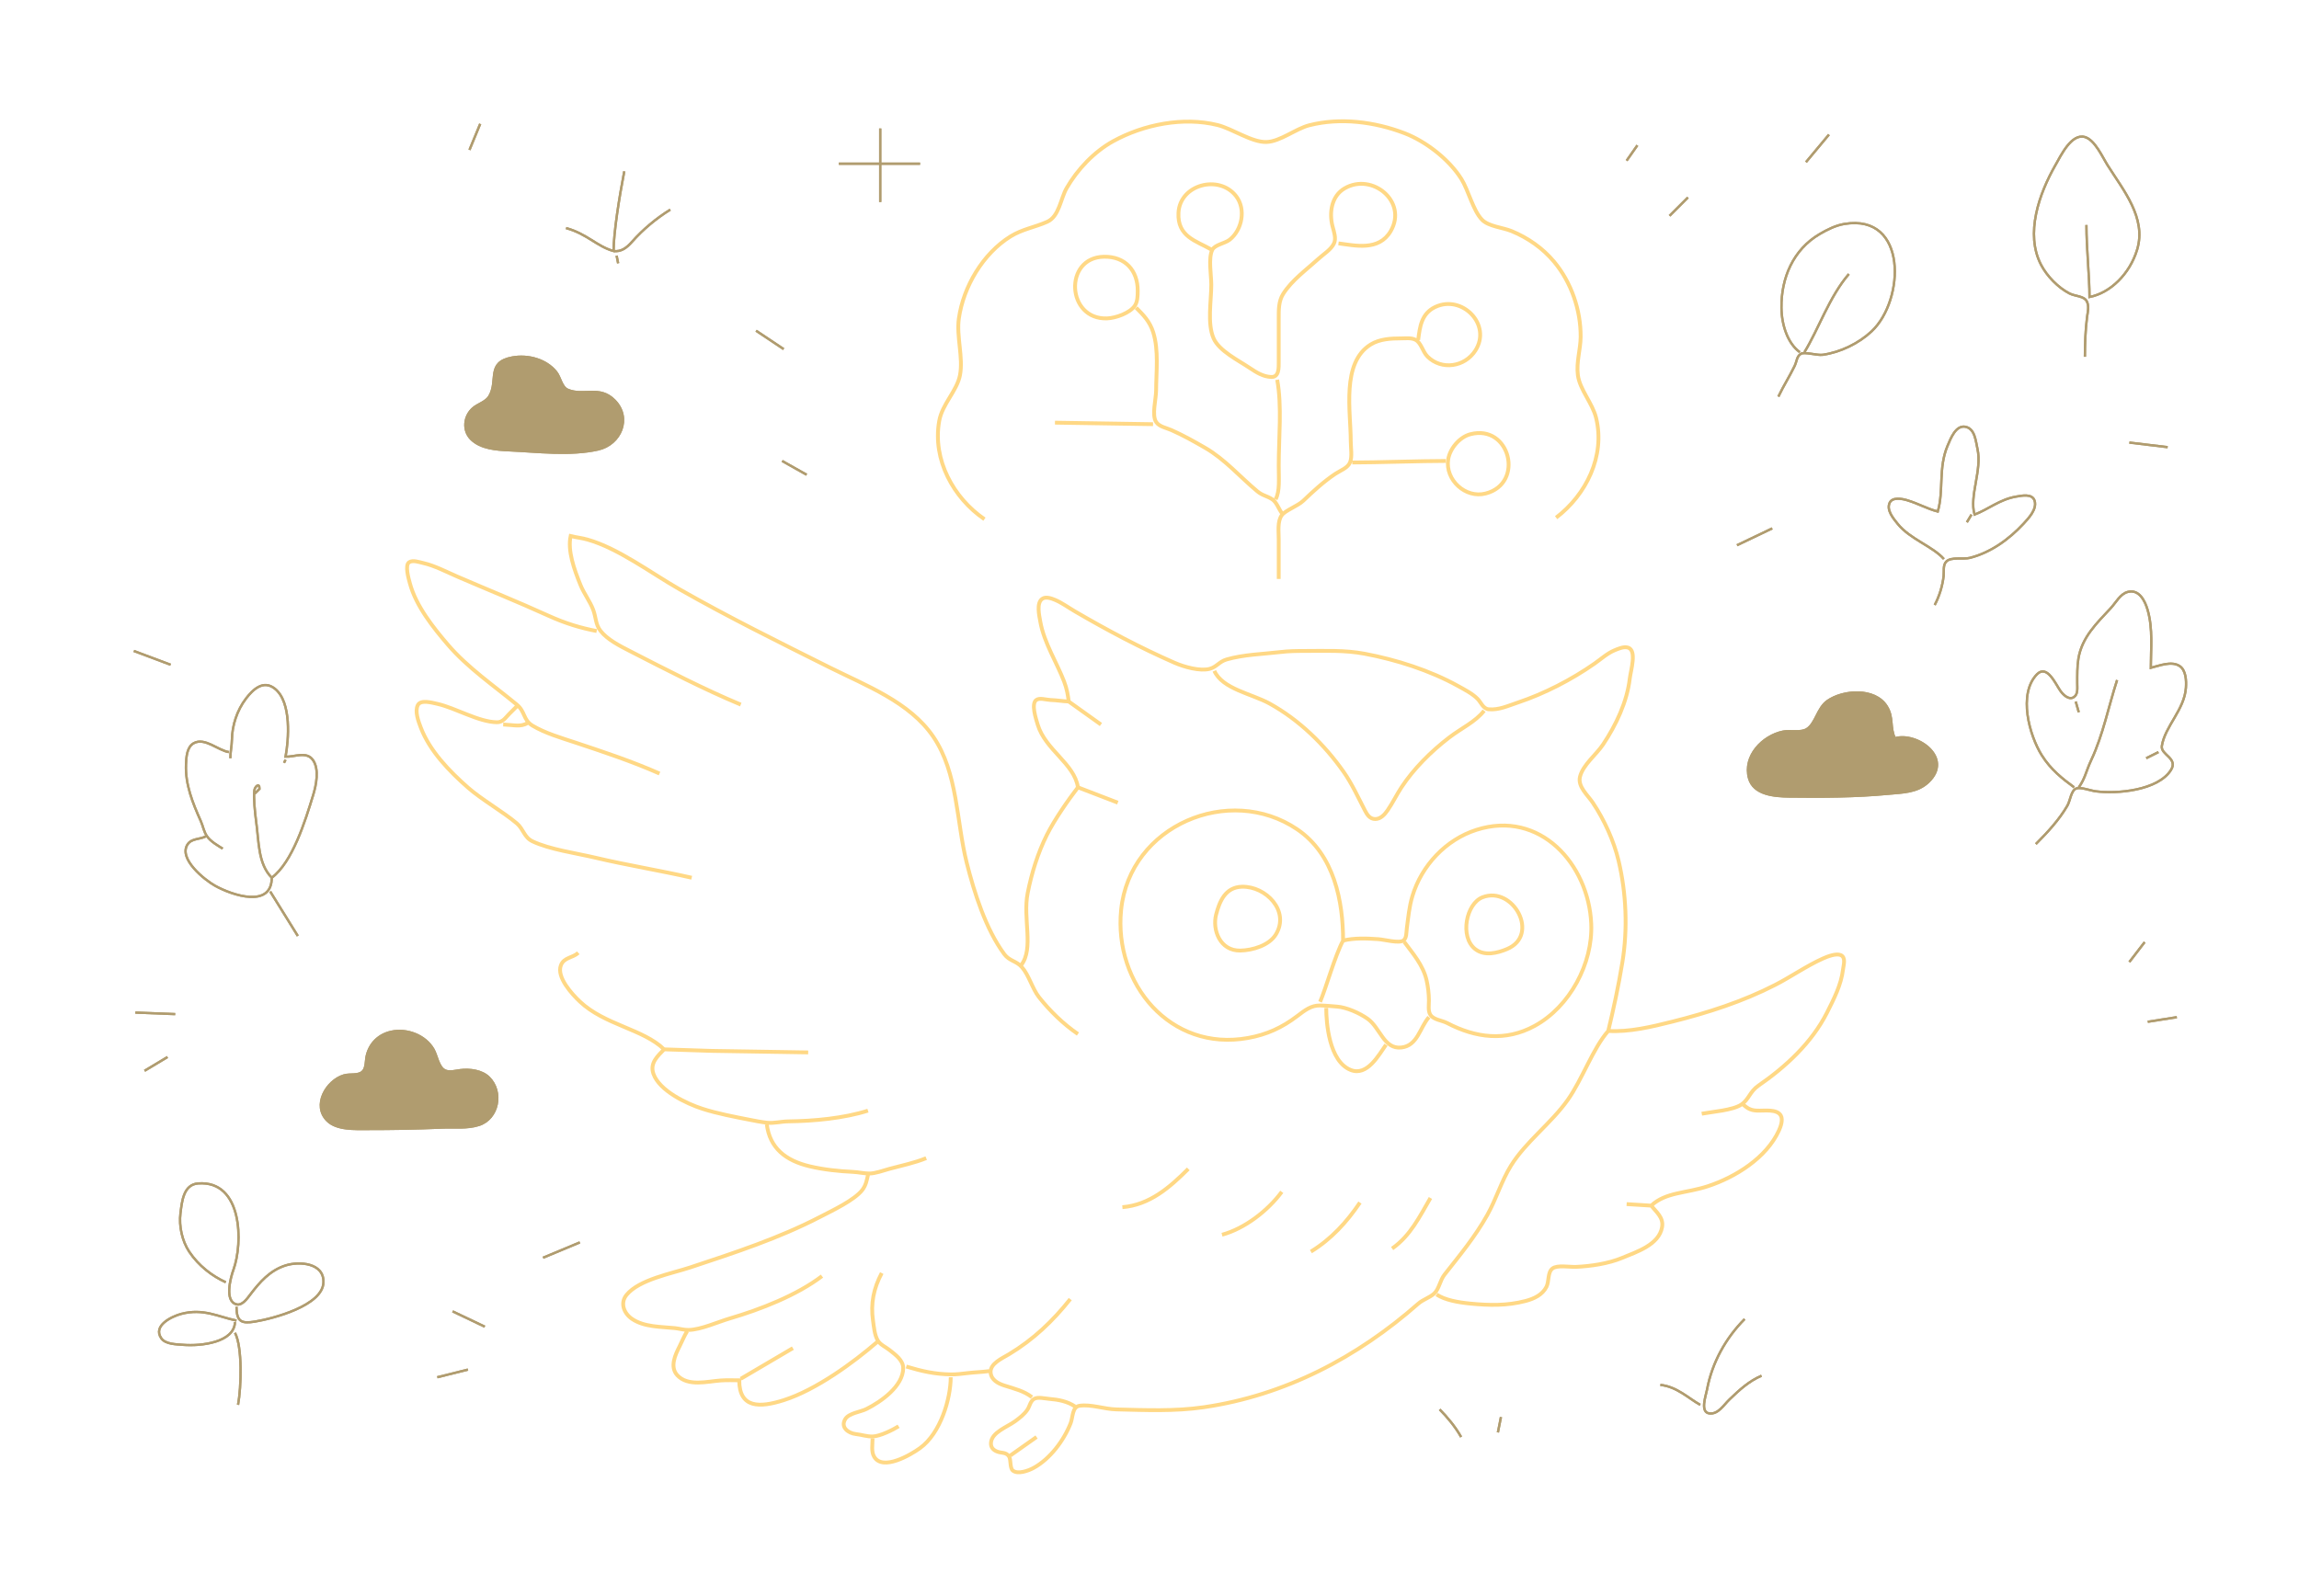 <?xml version="1.0" encoding="UTF-8" standalone="no"?>
<svg version="1.1" id="svg1" width="288" height="200
  " viewBox="0 0 1500 884"
  xmlns="http://www.w3.org/2000/svg"
  xmlns:svg="http://www.w3.org/2000/svg">
  <defs id="defs1" />
  <g id="foreground" style="fill:none;stroke:#ffd885;stroke-width:2.5;stroke-dasharray:none" transform="translate(-6.688,-81.995)">
    <path id="brain" d="m 797,166 c -9.795,-5.649 -22.212,-8.288 -21.401,-24 0.956,-18.531 26.557,-25.126 37.597,-10.826 6.592,8.538 3.905,22.04 -4.201,28.433 -3.132,2.47 -9.742,3.226 -11.392,6.697 C 794.991,171.797 797,182.611 797,189 c 0,10.561 -2.757,25.278 1.514,34.999 3.581,8.152 16.182,14.331 23.486,19.255 4.621,3.116 8.81,5.657 13.981,5.931 5.366,0.285 5.017,-6.029 5.019,-10.186 0.004,-8.917 -0.003,-18.958 0,-28 0.002,-5.515 -0.135,-11.198 2.89,-16 5.679,-9.015 15.434,-15.996 23.11,-23 3.408,-3.11 8.112,-5.878 10.072,-10.004 1.544,-3.25 -0.032,-7.567 -0.929,-10.996 -2.329,-8.905 -0.82,-19.866 7.861,-24.911 17.956,-10.436 41.259,8.65 30.062,27.911 -7.71,13.263 -23.414,9.353 -34.066,8 m -153,8.711 c 13.786,-0.251 22.091,8.956 21.995,22.289 -0.024,3.294 -0.046,7.003 -1.934,9.776 -3.167,4.651 -12.309,7.969 -18.062,8.18 -26.403,0.97 -28.498,-39.763 -2,-40.245 M 748,204 c 4.768,4.808 8.876,8.953 11.096,16 3.71,11.775 1.963,25.702 1.904,38 -0.028,5.704 -2.955,16.072 0.029,20.582 2.037,3.079 6.641,3.807 9.972,5.28 7.545,3.336 14.861,7.448 22,11.566 12.869,7.424 22.821,19.068 34,28.347 3.556,2.952 6.493,3.012 9.853,5.31 2.803,1.918 4.114,6.136 6.147,8.914 M 840,251 c 3.188,17.171 1,37.881 1,56 0,8.562 0.835,16.688 -2,22 m -144,-50 64,1 m 207,6.558 c 25.914,-6.799 35.569,32.13 10,38.681 C 962.794,328.623 949.524,316.322 951.563,303 952.63,296.032 958.9,288.421 966,286.558 M 889,305 c 16.143,0 44.156,-1 61,-1 m -301,38 c -20.296,-13.878 -33.98,-38.861 -29.536,-64 1.986,-11.237 11.549,-19.535 13.577,-30 2.211,-11.408 -2.407,-25.313 -0.741,-37 2.956,-20.738 15.696,-42.352 33.7,-53.532 7.758,-4.818 15.946,-5.962 23.985,-9.576 7.77,-3.494 8.67,-15.029 12.596,-21.891 6.967,-12.179 18.077,-23.907 30.42,-30.687 20.039,-11.007 45.738,-16.014 68,-10.565 9.696,2.373 22.415,11.406 32,11.089 9.049,-0.299 19.012,-8.654 28,-10.941 20.23,-5.147 42.619,-2.252 62,5.169 14.077,5.39 29.246,17.229 37.185,29.935 4.634,7.417 7.547,20.451 13.453,26.57 4.275,4.43 13.639,5.067 19.362,7.441 10.607,4.401 20.262,11.097 27.674,19.988 11.264,13.511 17.444,31.645 17.321,49 -0.059,8.35 -2.945,16.481 -1.807,25 1.285,9.623 9.54,18.221 11.912,28 6.015,24.791 -6.49,50.059 -26.1,65 M 932,225 c 1.081,-8.548 2.091,-17.128 11,-21.428 17.497,-8.446 37.263,11.411 26.272,28.427 -6.896,10.676 -21.987,13.001 -31.167,3.893 -3.379,-3.353 -4.107,-9.305 -8.249,-11.15 C 927.162,223.543 923.865,224 921,224 c -6.666,0 -14.123,0.351 -20,3.995 -19.26,11.941 -13,43.641 -13,63.005 0,4.368 1.058,10.199 -0.452,13.895 -1.528,3.739 -6.214,5.247 -9.548,7.461 -7.507,4.983 -14.573,11.475 -21,17.627 -3.561,3.408 -11.774,6.325 -14.012,9.436 C 840.058,343.492 841,349.927 841,355 c 0,8.066 0,17.728 0,26" />
    <path id="owl" d="m 490,463 c -24.129,-10.046 -48.617,-22.787 -72,-34.757 -6.792,-3.477 -15.025,-7.606 -19.487,-13.347 -3.4,-4.375 -2.858,-8.699 -4.839,-13.896 -2.078,-5.453 -6.004,-10.53 -8.221,-16 -4.2,-10.36 -8.519,-22.466 -6.453,-32 3.883,0.957 7.076,1.195 11,2.3 20.004,5.631 41.804,22.051 60,32.419 32.046,18.259 65.014,34.541 98,51.034 23.65,11.825 52.265,22.585 67.641,45.247 16.061,23.672 15.003,55.083 21.734,82 4.895,19.574 12.541,43.66 24.579,59.895 3.323,4.482 7.849,4.369 11.408,8.38 4.697,5.292 6.867,14.182 11.268,19.725 7.156,9.013 15.842,17.485 25.37,24 M 437,508 c -17.891,-7.931 -36.652,-14.146 -55,-20.252 -8.952,-2.979 -19.723,-6.093 -27.895,-11.023 -6.149,-3.71 -4.639,-9.099 -10.213,-13.711 C 329.143,450.813 311.856,438.979 299.001,424 c -9.737,-11.346 -20.851,-25.333 -24.842,-40 -0.916,-3.364 -3.405,-11.897 -0.552,-13.883 2.362,-1.644 6.765,-0.044 9.393,0.548 7.15,1.61 15.172,5.798 22,8.759 19.594,8.499 39.57,16.488 59,25.345 12.126,5.527 21.985,8.289 32,10.231 m 340,112 -26,-10 c -2.341,-15.55 -21.287,-24.364 -26.279,-41 -1.161,-3.871 -4.298,-13.283 -1.029,-15.933 2.141,-1.736 6.625,-0.175 9.307,-0.078 4.381,0.159 8.217,0.848 12,1.011 -0.58,-4.307 -1.173,-8.155 -3.014,-13 -4.652,-12.242 -13.041,-25.211 -15.522,-39 -0.793,-4.41 -2.589,-12.152 1.139,-14.958 2.335,-1.757 6.157,-0.334 8.397,0.592 4.366,1.804 8.849,5.083 13,7.505 21.048,12.281 42.677,23.782 65,33.551 6.577,2.878 16.727,5.609 22.911,3.991 4.541,-1.189 6.276,-4.746 11.089,-6.137 11.181,-3.23 23.589,-3.484 35,-4.83 C 847.599,428.054 852.489,428 858,428 c 13.096,0 26.035,-0.635 39,1.804 20.582,3.872 42.578,10.839 61,21.057 4.34,2.407 9.343,4.952 12.776,8.44 2.17,2.204 3.591,6.466 7.279,6.766 6.663,0.543 12.226,-2.152 18.945,-4.4 17.396,-5.821 35.019,-14.92 50,-25.388 4.14,-2.893 8.37,-6.739 13,-8.669 2.363,-0.985 6.072,-2.645 8.851,-1.822 6.015,1.781 1.826,14.851 1.198,20.212 -1.783,15.229 -8.976,30.364 -17.404,43 -4.492,6.735 -13.073,13.222 -15.057,21 -1.663,6.519 4.973,12.001 8.323,17 7.442,11.107 13.761,24.938 16.853,38 5.023,21.216 5.977,44.444 2.482,66 -2.526,15.58 -5.821,30.78 -9.246,45 13.711,0.788 27.944,-2.596 42,-6.127 23.052,-5.79 45.813,-13.106 67,-23.981 10.375,-5.325 20.408,-12.39 31,-17.14 3.124,-1.401 8.697,-3.551 11.682,-2.261 3.5,1.514 1.852,6.37 1.473,9.508 -1.195,9.884 -5.943,19.166 -10.403,28 -9.974,19.758 -26.998,35.431 -44.748,47.671 -5.75,3.965 -6.157,8.995 -11.217,12.391 -5.548,3.724 -19.47,4.748 -25.787,5.938 M 799,441 c 5.243,11.813 24.36,14.915 36,21.312 19.291,10.602 35.934,26.884 48.411,44.688 5.337,7.616 9.539,16.824 13.772,24.985 1.485,2.864 3.247,5.71 6.823,5.71 3.592,0 6.29,-3.171 8.041,-5.71 3.165,-4.59 5.917,-10.246 9.033,-14.985 8.073,-12.278 19.303,-23.396 30.921,-32.349 8.156,-6.284 17.312,-10.345 23,-17.651 M 458,576 c -20.3,-4.643 -42.397,-8.226 -63,-13.116 -12.105,-2.873 -29.898,-5.346 -40.957,-10.688 -5.436,-2.626 -5.767,-7.922 -10.148,-11.667 C 335.441,533.303 320.879,524.971 312,517.155 299.979,506.574 287.075,493.349 281.232,478 c -1.607,-4.22 -3.999,-10.624 -1.919,-14.681 1.901,-3.708 9.446,-1.53 12.687,-0.805 11.896,2.664 26.989,11.87 38.91,12.012 3.871,0.046 5.512,-2.923 8.079,-5.506 C 341.293,466.703 342.771,465.229 344,464 m 360,-3 21,15 m -374,-1 c -4.678,2.773 -8.799,1.309 -16,1 m 375,41 c -6.324,8.228 -15.161,20.854 -20.247,31 -5.926,11.823 -9.972,24.994 -12.553,38 -3.302,16.641 4.203,36.042 -4.2,47 m 266,34 c -6.016,6.877 -7.316,18.599 -18,19.796 -11.377,1.275 -13.814,-12.969 -22,-18.753 -5.286,-3.735 -13.713,-7.481 -20,-7.947 -3.638,-0.27 -7.036,-0.643 -11,-0.728 -5.843,-0.125 -9.948,3.154 -15,6.978 -9.945,7.528 -19.761,12.022 -32,14.229 C 770.308,689.719 733.327,645.226 738.171,597 743.716,541.79 808.835,514.533 853,544.36 c 24.426,16.496 30,47.489 30,72.64 7.316,-1.742 14.98,-1.46 23,-0.911 3.912,0.268 13.489,2.939 16.397,0.843 2.126,-1.533 1.856,-5.516 2.179,-7.933 0.942,-7.056 1.55,-14.059 3.633,-21 6.001,-19.999 21.872,-36.894 41.792,-43.254 41.36,-13.204 73.183,22.296 74.896,61.254 1.141,25.946 -13.998,54.185 -36.896,66.688 -19.022,10.387 -38.544,7.834 -57,-1.798 -3.624,-1.891 -8.802,-2.113 -10.972,-5.319 -1.765,-2.607 -0.997,-6.668 -1.032,-9.57 -0.053,-4.435 -0.541,-8.699 -1.51,-13 C 935.22,632.939 928.191,625.065 923,618 M 817,581.865 c 15.682,-0.41 31.423,15.868 22.143,31.131 C 834.8,620.139 823.97,623.368 816,623.537 802.658,623.82 797.565,610.018 800.155,600 802.354,591.496 806.138,582.149 817,581.865 m 157.001,6.877 c 19.957,-7.663 37.685,24.642 15.999,33.779 -6.292,2.651 -14.774,4.842 -20.892,-0.031 -10.114,-8.055 -5.773,-29.652 4.893,-33.748 M 883,617 c -5.221,9.622 -11.174,31.108 -15,40 M 384,625 c -3.678,3.401 -9.338,2.88 -11.357,8.148 -2.978,7.7 7.299,18.882 12.397,23.681 C 401.315,672.155 426.277,674.684 440,688 c -4.036,4.229 -9.506,8.834 -6.964,16 3.914,11.033 21.527,19.41 31.964,22.783 9.747,3.151 21.039,5.268 31,7.216 3.713,0.726 7.205,1.43 11,1.866 4.736,0.544 9.118,-0.803 14,-0.861 16.68,-0.198 36.225,-2.002 52,-7.004 m 299,-67 c 0,9.543 1.776,34.853 16.001,40.477 C 898.806,705.748 906.349,691.506 911,685 m 145,-9 c -9.864,11.065 -16.928,31.578 -26.424,45 -10.841,15.321 -27.423,27.316 -37.107,43 -6.173,9.997 -9.59,21.71 -15.33,32 -7.904,14.168 -17.986,26.323 -27.953,39 -3.024,3.847 -3.508,9.305 -6.695,12.298 -2.963,2.783 -7.233,3.848 -10.49,6.718 -39.769,35.038 -87.006,59.883 -140,67.556 -18.924,2.74 -37.991,1.879 -57,1.414 -7.916,-0.194 -16.397,-3.478 -23.941,-2.382 -4.885,0.71 -4.279,7.424 -5.834,11.397 -4.414,11.277 -13.452,23.357 -24.224,29.201 -3.387,1.838 -10.153,4.276 -13.397,1.768 -2.24,-1.732 -1.105,-7.219 -2.631,-9.396 -2.02,-2.881 -4.804,-1.869 -7.924,-3.171 -2.159,-0.901 -3.929,-2.513 -3.81,-5.402 0.291,-7.062 10.566,-10.479 15.762,-14.289 2.995,-2.196 6.165,-4.629 8.157,-7.725 1.373,-2.133 1.81,-5.463 4.262,-6.868 2.455,-1.407 6.839,-0.256 9.581,-0.032 6.462,0.529 12.072,1.648 17,4.914 m -268,-233 31,1 63,1 M 1144,724 c 2.359,1.995 4.336,3.779 9,3.981 4.822,0.208 13.212,-1.261 15.65,3.336 1.431,2.699 -0.104,7.081 -1.299,9.683 -8.193,17.848 -28.338,30.393 -46.352,36.329 -14.214,4.684 -27.356,3.747 -37,12.671 3.388,4.207 8.194,7.738 7.13,14 -1.971,11.599 -16.66,16.174 -26.13,20.125 -8.934,3.727 -20.53,5.421 -30,5.836 -4.304,0.188 -12.275,-1.362 -15.4,1.067 -3.242,2.521 -2.09,8.361 -3.913,11.968 -2.655,5.253 -8.152,7.799 -13.686,9.244 -12.128,3.166 -23.752,2.882 -36,1.684 C 957.853,853.128 949.412,851.587 944,848 M 507,737 c 1.958,15.414 12.192,23.585 28,27.346 8.925,2.123 18.975,3.202 28,3.615 4.059,0.186 7.09,1.061 11,1.066 3.794,0.006 9.303,-2.028 13,-3.038 8.123,-2.219 16.109,-3.769 24,-6.989 m 171,7 c -12.073,12.073 -25.183,23.545 -43,25 M 573,770 c -0.772,3.336 -1.278,6.667 -3.702,9.791 -5.161,6.653 -19.397,13.328 -27.298,17.431 -27.253,14.154 -55.939,23.46 -85,33.111 -11.926,3.961 -33.214,7.842 -41.486,17.88 -4.436,5.383 -1.713,12.114 3.505,15.679 7.984,5.456 19.004,5.11 27.981,6.037 2.994,0.309 5.733,1.249 9,1.196 7.963,-0.13 19.058,-5.217 27,-7.549 19.906,-5.847 43.668,-15.123 60,-27.576 m 300,-55 c -9.222,12.44 -24.2,23.952 -39,28 m 136,-24 c -7.123,12.248 -12.995,24.543 -25,33 m -21,-30 c -8.657,12.831 -18.693,23.819 -32,32 m 206,-31 16,1 m -502,44 c -5.326,9.99 -7.296,19.841 -5.714,31 0.577,4.073 1,9.304 3.029,12.867 1.686,2.961 5.08,4.246 7.686,6.317 3.766,2.993 8.998,6.667 8.99,11.816 -0.018,11.818 -14.372,21.917 -23.99,26.73 -3.981,1.992 -11.41,2.65 -13.806,6.573 -3.336,5.463 2.13,9.239 6.807,9.767 4.114,0.465 7.073,1.656 10.999,1.586 4.81,-0.086 13.378,-4.371 17,-6.656 m 112,-83 c -11.355,14.306 -24.062,26.417 -40,36 -4.523,2.719 -12.452,6.102 -11.953,12 0.401,4.733 4.833,7.099 8.953,8.406 7.053,2.238 12.695,3.535 18,7.594 M 455,872 c -1.988,3.136 -3.105,6.249 -5.016,10 -2.707,5.314 -6.383,13.164 -1.47,18.607 6.959,7.708 19.766,4.08 28.486,3.483 4.406,-0.302 8.02,-0.089 12,-0.089 0.051,18.353 13.366,17.939 29,12.971 21.329,-6.778 45.703,-24.734 61,-37.971 m -55,4 -34,20 m 108,-8 c 9.948,3.023 18.641,4.988 29,5.139 3.803,0.055 7.162,-0.399 11,-0.853 5.298,-0.627 8.443,-0.583 14,-1.286 m -25,4 c -0.039,14.017 -6.611,36.504 -20.004,46.211 -6.144,4.453 -24.381,15.159 -29.968,5.643 C 575.038,950.467 576,945.872 576,942 m 107,-1 -17,12" />
  
  </g>
  <g id="background-elements" style="fill:none;stroke:#b09c6f;stroke-width:1.5;stroke-dasharray:none" transform="translate(-6.688,-81.995)">
    <path id="path97" d="m 946,923 c 5.01,5.013 10.419,11.543 14,18 m 26,-13 -2,10" />
    <path id="path89" d="m 1145,864 c -12.372,12.476 -21.256,28.431 -24.536,46 -0.76,4.07 -4.81,14.946 1.644,15.62 5.665,0.591 9.133,-5.43 13.062,-9.195 C 1141.507,910.353 1147.713,904.576 1156,901 m -66,6 c 10.746,1.077 18.367,8.752 26,13" />
    <path id="path83" d="m 361,824 24,-10 m -83,45 21,10 m -31,33 20,-5" />
    <path id="path76" d="m 154,840 c -8.845,-4.018 -17.76,-10.764 -23.895,-20 -4.591,-6.912 -6.738,-16.737 -5.68,-25 0.958,-7.482 1.831,-18.793 11.576,-19.497 28.963,-2.093 29.404,38.797 22.944,56.497 -1.826,5.002 -6.028,20.566 2.188,22.458 3.641,0.839 6.953,-3.954 8.863,-6.462 C 176.147,839.92 182.771,832.284 193,829.029 201.773,826.237 218.073,827.199 217.731,840 217.325,855.243 184.991,863.702 173,865.675 164.325,867.103 161.035,865.878 161,856 m -1,10 c -0.428,13.179 -21.808,15.842 -34,14.826 -4.295,-0.358 -11.3,-0.319 -14.047,-4.221 -5.87,-8.338 7.015,-14.403 13.047,-15.975 14.386,-3.75 23.895,1.862 36,4.37 m -1,8 c 4.858,9.102 4.18,35.257 2,47" />
    <path d="m 262,676.519 c 10.258,-2.226 22.167,2.335 27.471,11.481 2.378,4.102 3.155,11.707 7.663,13.802 2.777,1.291 6.948,0.14 9.867,-0.222 6.106,-0.758 14.052,0.215 18.671,4.76 9.53,9.379 6.246,26.986 -6.671,31.036 -7.766,2.435 -16.005,1.313 -24,1.663 C 278.668,739.755 262.394,740 246,740 c -7.947,0 -19.513,0.592 -25.656,-5.394 -10.249,-9.988 -0.566,-26.212 10.656,-29.562 4.228,-1.262 9.402,0.34 12.397,-2.647 2.334,-2.328 1.84,-7.148 2.647,-10.397 2.001,-8.066 7.833,-13.719 15.957,-15.481" id="path65" fill="#b09c6f"/>
    <path id="path63" d="m 95,664 26,1 m -20,37 15,-9" />
    <path id="path59" d="m 1406,618 -10,13 m 12,39 19,-3" />
    <path d="m 1243,485 c 14.382,-4.251 38.598,12.747 21.775,28.61 -7.194,6.784 -16.684,6.694 -25.775,7.56 -21.413,2.039 -43.462,2.083 -65,1.826 -9.446,-0.112 -23.171,-1.106 -26.137,-11.996 -3.902,-14.325 8.764,-27.575 22.137,-30.334 4.736,-0.977 11.622,0.875 15.606,-1.694 5.89,-3.798 6.876,-13.737 13.394,-18.323 10.309,-7.254 30.956,-8.703 38.636,3.444 4.657,7.366 1.905,13.72 5.363,20.907" id="path43" />
    <path id="path42" d="m 157,498 c -0.02,-4.423 0.924,-7.717 0.995,-12 0.158,-9.475 3.316,-19.253 9.241,-27 4.465,-5.838 11.205,-12.276 18.659,-6.486 11.288,8.767 9.082,33.838 7.105,44.486 5.733,0.282 13.714,-3.809 17.91,2.228 4.185,6.021 2.081,16.343 0.114,22.772 -5.266,17.217 -13.521,43.83 -27.025,54 -9.117,-9.313 -8.312,-23.469 -10.222,-37 -0.751,-5.319 -1.725,-15.425 -1.139,-20 0.322,-2.512 3.384,-5.372 3.361,-1 l -3,3 m -21,36 c -3.163,-1.984 -7.806,-4.544 -10.272,-8.09 -2.112,-3.037 -2.487,-6.437 -4.04,-9.91 -5.253,-11.746 -10.165,-23.735 -9.647,-37 0.18,-4.606 0.543,-11.332 5.069,-13.817 7.196,-3.951 15.849,4.719 22.891,5.817 m 37,5 -1,2 m -51,48 c -3.787,2.052 -9.352,1.206 -11.971,5.303 -6.058,9.475 11.304,23.195 17.971,26.915 11.464,6.397 36.93,14.738 37,-5.218 m -1,9 18,29" />
    <path d="m 94,428 24,9" id="path39" />
    <path id="path37" d="m 1360,517 c -7.606,-5.593 -15.246,-11.496 -21.185,-21 -8.034,-12.857 -15.553,-39.845 -3.178,-52.681 6.662,-6.91 12.28,6.368 15.317,10.638 1.649,2.318 5.401,6.33 8.728,4.226 2.951,-1.866 2.311,-5.739 2.318,-9.183 0.01,-5.026 -0.108,-10.835 0.755,-16 2.338,-14.001 11.908,-23.055 21.156,-33 3.373,-3.627 6.157,-9.291 11.129,-10.551 7.327,-1.857 11.116,5.794 12.816,11.551 3.671,12.426 2.144,26.132 2.144,38 5.479,-1.35 13.561,-4.683 18.853,-1.127 4.158,2.794 4.367,9.593 4.056,14.127 -0.989,14.431 -13.668,25.111 -15.706,37.995 -0.928,5.864 10.947,7.928 5.859,15.82 -8.518,13.213 -34.954,15.64 -49.062,13.76 -3.603,-0.48 -9.648,-2.858 -12.57,-1.843 -3.502,1.215 -3.893,7.807 -5.894,11.268 -5.334,9.223 -13.208,17.672 -20.535,25 m 53,-107 c -5.465,16.799 -9.134,35.688 -16.782,52 -3.556,7.585 -4.037,12.211 -8.218,18 m -2,-56 2,7 m 44,30 8,-4" />
    <path d="m 1140,359 23,-11" id="path34" />
    <path d="m 1396,292 25,3" id="path29" />
    <path id="path27" d="m 1275,368 c -7.194,-8.243 -22.186,-12.991 -30.192,-23 -2.787,-3.484 -7.426,-8.874 -5.201,-13.696 1.789,-3.878 8.2,-2.646 11.393,-1.681 7.727,2.336 12.858,5.523 20,7.377 4.008,-13.56 0.255,-28.575 6.428,-43 1.971,-4.605 5.287,-13.475 11.558,-12.319 6.268,1.156 6.771,9.331 7.895,14.319 3.168,14.052 -5.47,30.857 -1.88,43 8.778,-3.318 16.449,-9.904 27,-11.714 3.897,-0.668 10.757,-2.186 12.223,2.823 1.581,5.399 -3.944,11.26 -7.313,14.891 -9.401,10.133 -21.381,18.778 -34.91,22.239 -4.352,1.114 -12.244,-0.789 -15.397,2.364 -2.345,2.345 -1.444,6.3 -1.777,9.397 -0.695,6.464 -2.826,13.306 -5.826,19 m 24,-59 -3,5" />
    <path d="m 341,236.465 c 10.182,-1.853 22.035,1.294 28.606,9.55 2.73,3.43 3.431,9.798 7.527,11.533 10.395,4.402 20.705,-3.037 30.526,6.917 11.409,11.563 3.928,28.705 -10.66,32.007 -18.214,4.122 -39.537,1.383 -58,0.568 -8.315,-0.367 -18.555,-1.044 -24.856,-7.253 -5.765,-5.681 -4.721,-14.959 1.045,-20.106 3.163,-2.823 8.575,-4.151 10.783,-7.893 6.043,-10.243 -2.221,-22.183 15.028,-25.323" id="path22" />
    <path id="path21" d="m 500,219 18,12 M 517,304 l 16,9" />
    <path id="path14" d="m 1181,233 c -7.804,-5.615 -11.859,-17.45 -11.996,-29 -0.23,-19.3 7.618,-37.975 24.996,-48.123 4.892,-2.857 10.382,-5.613 16,-6.551 41.48,-6.927 39.505,49.792 17.829,70.084 -8.409,7.872 -20.36,13.656 -31.829,15.29 -3.843,0.547 -11.94,-2.121 -14.348,-0.618 -2.702,1.687 -2.545,4.783 -4.053,7.918 -3.286,6.831 -7.299,13.036 -10.599,20 m 46,-80 c -12.768,14.765 -19.856,36.143 -29,51" />
    <path id="path9" d="m 414,115 c -3.27,16.864 -6.899,39.751 -7,52 -10.733,-2.937 -17.337,-11.263 -31,-15 M 407,167 c 4.917,0.586 8.374,-1.867 12.116,-6.101 C 426.193,152.891 434.815,145.72 444,140 m -35,30 1,5" />
    <path d="m 1367,236 c 0.023,-8.39 0.335,-17.7 1.424,-26 0.47,-3.584 1.338,-6.703 -0.028,-9.853 -1.717,-3.959 -7.65,-3.513 -11.397,-5.436 -7.474,-3.837 -14.735,-11.296 -18.597,-18.711 -10.564,-20.281 -1.198,-46.609 9.317,-65 3.625,-6.341 10.494,-20.906 19.237,-18.423 6.54,1.857 11.383,12.903 14.854,18.423 10.218,16.252 25.477,34.337 19.288,55 -4.785,15.973 -17.567,28.374 -31.099,31 0,-13.516 -2,-31.411 -2,-47" id="path6" />
    <path id="path5" d="m 1200,91 -15,18 m -110,-11 -7,10 m 40,24 -12,12" />
    <path id="path4" d="m 581,87 v 22 10 16 m -27,-25 c 17.552,0 34.979,0 53,0" />
    <path d="m 320,84 -7,17" id="path2" />
    <path id="path99" d="m 946,923 c 5.01,5.013 10.419,11.543 14,18 m 26,-13 -2,10" />
    <path id="path100" d="m 1145,864 c -12.372,12.476 -21.256,28.431 -24.536,46 -0.76,4.07 -4.81,14.946 1.644,15.62 5.665,0.591 9.133,-5.43 13.062,-9.195 C 1141.507,910.353 1147.713,904.576 1156,901 m -66,6 c 10.746,1.077 18.367,8.752 26,13" />
    <path id="path102" d="m 361,824 24,-10 m -83,45 21,10 m -31,33 20,-5" />
    <path id="path103" d="m 154,840 c -8.845,-4.018 -17.76,-10.764 -23.895,-20 -4.591,-6.912 -6.738,-16.737 -5.68,-25 0.958,-7.482 1.831,-18.793 11.576,-19.497 28.963,-2.093 29.404,38.797 22.944,56.497 -1.826,5.002 -6.028,20.566 2.188,22.458 3.641,0.839 6.953,-3.954 8.863,-6.462 C 176.147,839.92 182.771,832.284 193,829.029 201.773,826.237 218.073,827.199 217.731,840 217.325,855.243 184.991,863.702 173,865.675 164.325,867.103 161.035,865.878 161,856 m -1,10 c -0.428,13.179 -21.808,15.842 -34,14.826 -4.295,-0.358 -11.3,-0.319 -14.047,-4.221 -5.87,-8.338 7.015,-14.403 13.047,-15.975 14.386,-3.75 23.895,1.862 36,4.37 m -1,8 c 4.858,9.102 4.18,35.257 2,47" />
    <path d="m 262,676.519 c 10.258,-2.226 22.167,2.335 27.471,11.481 2.378,4.102 3.155,11.707 7.663,13.802 2.777,1.291 6.948,0.14 9.867,-0.222 6.106,-0.758 14.052,0.215 18.671,4.76 9.53,9.379 6.246,26.986 -6.671,31.036 -7.766,2.435 -16.005,1.313 -24,1.663 C 278.668,739.755 262.394,740 246,740 c -7.947,0 -19.513,0.592 -25.656,-5.394 -10.249,-9.988 -0.566,-26.212 10.656,-29.562 4.228,-1.262 9.402,0.34 12.397,-2.647 2.334,-2.328 1.84,-7.148 2.647,-10.397 2.001,-8.066 7.833,-13.719 15.957,-15.481" id="path104" />
    <path id="path105" d="m 95,664 26,1 m -20,37 15,-9" />
    <path id="path107" d="m 1406,618 -10,13 m 12,39 19,-3" />
    <path d="m 1243,485 c 14.382,-4.251 38.598,12.747 21.775,28.61 -7.194,6.784 -16.684,6.694 -25.775,7.56 -21.413,2.039 -43.462,2.083 -65,1.826 -9.446,-0.112 -23.171,-1.106 -26.137,-11.996 -3.902,-14.325 8.764,-27.575 22.137,-30.334 4.736,-0.977 11.622,0.875 15.606,-1.694 5.89,-3.798 6.876,-13.737 13.394,-18.323 10.309,-7.254 30.956,-8.703 38.636,3.444 4.657,7.366 1.905,13.72 5.363,20.907" id="path109" fill="#b09c6f" />
    <path id="path110" d="m 157,498 c -0.02,-4.423 0.924,-7.717 0.995,-12 0.158,-9.475 3.316,-19.253 9.241,-27 4.465,-5.838 11.205,-12.276 18.659,-6.486 11.288,8.767 9.082,33.838 7.105,44.486 5.733,0.282 13.714,-3.809 17.91,2.228 4.185,6.021 2.081,16.343 0.114,22.772 -5.266,17.217 -13.521,43.83 -27.025,54 -9.117,-9.313 -8.312,-23.469 -10.222,-37 -0.751,-5.319 -1.725,-15.425 -1.139,-20 0.322,-2.512 3.384,-5.372 3.361,-1 l -3,3 m -21,36 c -3.163,-1.984 -7.806,-4.544 -10.272,-8.09 -2.112,-3.037 -2.487,-6.437 -4.04,-9.91 -5.253,-11.746 -10.165,-23.735 -9.647,-37 0.18,-4.606 0.543,-11.332 5.069,-13.817 7.196,-3.951 15.849,4.719 22.891,5.817 m 37,5 -1,2 m -51,48 c -3.787,2.052 -9.352,1.206 -11.971,5.303 -6.058,9.475 11.304,23.195 17.971,26.915 11.464,6.397 36.93,14.738 37,-5.218 m -1,9 18,29" />
    <path d="m 94,428 24,9" id="path111" />
    <path id="path112" d="m 1360,517 c -7.606,-5.593 -15.246,-11.496 -21.185,-21 -8.034,-12.857 -15.553,-39.845 -3.178,-52.681 6.662,-6.91 12.28,6.368 15.317,10.638 1.649,2.318 5.401,6.33 8.728,4.226 2.951,-1.866 2.311,-5.739 2.318,-9.183 0.01,-5.026 -0.108,-10.835 0.755,-16 2.338,-14.001 11.908,-23.055 21.156,-33 3.373,-3.627 6.157,-9.291 11.129,-10.551 7.327,-1.857 11.116,5.794 12.816,11.551 3.671,12.426 2.144,26.132 2.144,38 5.479,-1.35 13.561,-4.683 18.853,-1.127 4.158,2.794 4.367,9.593 4.056,14.127 -0.989,14.431 -13.668,25.111 -15.706,37.995 -0.928,5.864 10.947,7.928 5.859,15.82 -8.518,13.213 -34.954,15.64 -49.062,13.76 -3.603,-0.48 -9.648,-2.858 -12.57,-1.843 -3.502,1.215 -3.893,7.807 -5.894,11.268 -5.334,9.223 -13.208,17.672 -20.535,25 m 53,-107 c -5.465,16.799 -9.134,35.688 -16.782,52 -3.556,7.585 -4.037,12.211 -8.218,18 m -2,-56 2,7 m 44,30 8,-4" />
    <path d="m 1140,359 23,-11" id="path114" />
    <path d="m 1396,292 25,3" id="path115" />
    <path id="path116" d="m 1275,368 c -7.194,-8.243 -22.186,-12.991 -30.192,-23 -2.787,-3.484 -7.426,-8.874 -5.201,-13.696 1.789,-3.878 8.2,-2.646 11.393,-1.681 7.727,2.336 12.858,5.523 20,7.377 4.008,-13.56 0.255,-28.575 6.428,-43 1.971,-4.605 5.287,-13.475 11.558,-12.319 6.268,1.156 6.771,9.331 7.895,14.319 3.168,14.052 -5.47,30.857 -1.88,43 8.778,-3.318 16.449,-9.904 27,-11.714 3.897,-0.668 10.757,-2.186 12.223,2.823 1.581,5.399 -3.944,11.26 -7.313,14.891 -9.401,10.133 -21.381,18.778 -34.91,22.239 -4.352,1.114 -12.244,-0.789 -15.397,2.364 -2.345,2.345 -1.444,6.3 -1.777,9.397 -0.695,6.464 -2.826,13.306 -5.826,19 m 24,-59 -3,5" />
    <path d="m 341,236.465 c 10.182,-1.853 22.035,1.294 28.606,9.55 2.73,3.43 3.431,9.798 7.527,11.533 10.395,4.402 20.705,-3.037 30.526,6.917 11.409,11.563 3.928,28.705 -10.66,32.007 -18.214,4.122 -39.537,1.383 -58,0.568 -8.315,-0.367 -18.555,-1.044 -24.856,-7.253 -5.765,-5.681 -4.721,-14.959 1.045,-20.106 3.163,-2.823 8.575,-4.151 10.783,-7.893 6.043,-10.243 -2.221,-22.183 15.028,-25.323" id="path117" fill="#b09c6f" />
    <path id="path118" d="m 500,219 18,12 M 517,304 l 16,9" />
    <path id="path119" d="m 1181,233 c -7.804,-5.615 -11.859,-17.45 -11.996,-29 -0.23,-19.3 7.618,-37.975 24.996,-48.123 4.892,-2.857 10.382,-5.613 16,-6.551 41.48,-6.927 39.505,49.792 17.829,70.084 -8.409,7.872 -20.36,13.656 -31.829,15.29 -3.843,0.547 -11.94,-2.121 -14.348,-0.618 -2.702,1.687 -2.545,4.783 -4.053,7.918 -3.286,6.831 -7.299,13.036 -10.599,20 m 46,-80 c -12.768,14.765 -19.856,36.143 -29,51" />
    <path id="path121" d="m 414,115 c -3.27,16.864 -6.899,39.751 -7,52 -10.733,-2.937 -17.337,-11.263 -31,-15 M 407,167 c 4.917,0.586 8.374,-1.867 12.116,-6.101 C 426.193,152.891 434.815,145.72 444,140 m -35,30 1,5" />
    <path d="m 1367,236 c 0.023,-8.39 0.335,-17.7 1.424,-26 0.47,-3.584 1.338,-6.703 -0.028,-9.853 -1.717,-3.959 -7.65,-3.513 -11.397,-5.436 -7.474,-3.837 -14.735,-11.296 -18.597,-18.711 -10.564,-20.281 -1.198,-46.609 9.317,-65 3.625,-6.341 10.494,-20.906 19.237,-18.423 6.54,1.857 11.383,12.903 14.854,18.423 10.218,16.252 25.477,34.337 19.288,55 -4.785,15.973 -17.567,28.374 -31.099,31 0,-13.516 -2,-31.411 -2,-47" id="path122" />
    <path id="path123" d="m 1200,91 -15,18 m -110,-11 -7,10 m 40,24 -12,12" />
    <path id="path124" d="m 581,87 v 22 10 16 m -27,-25 c 17.552,0 34.979,0 53,0" />

    <path d="m 320,84 -7,17" id="path126" />
  </g>
</svg>
